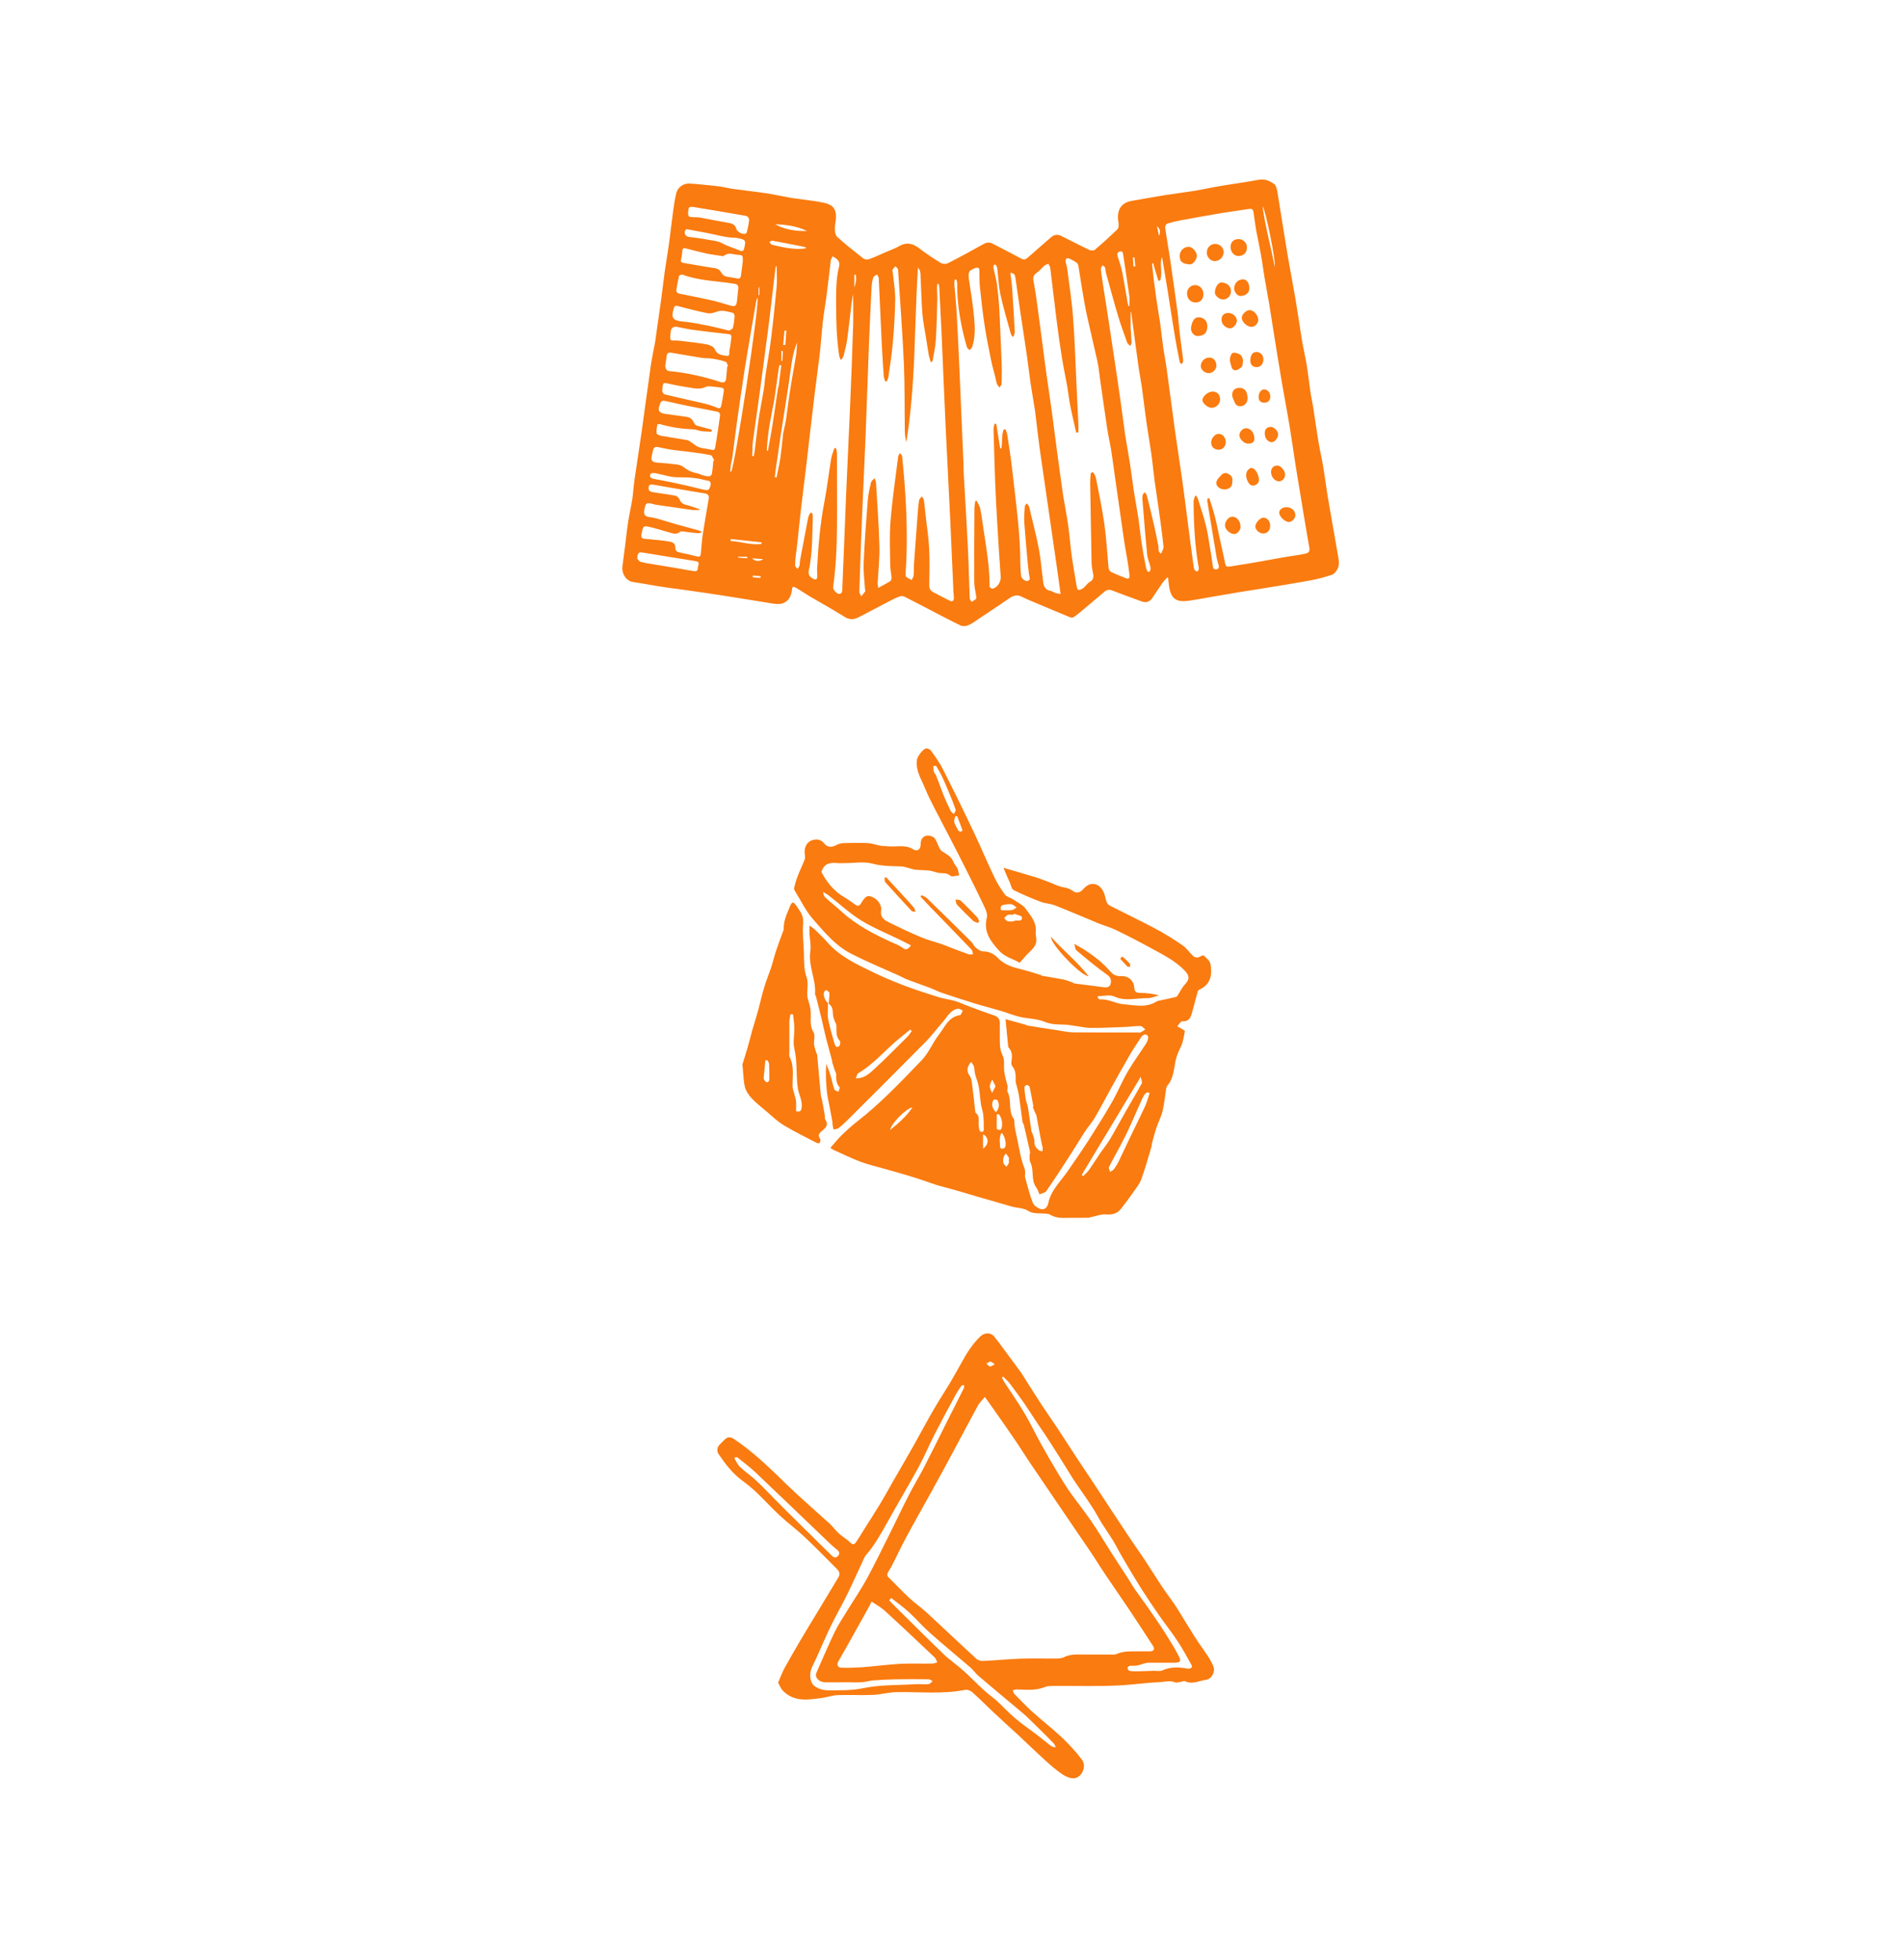 <?xml version="1.0" encoding="UTF-8"?> <svg xmlns="http://www.w3.org/2000/svg" id="Layer_1" viewBox="0 0 1745.3 1797.1"><defs><style>.cls-1{fill:#fa7b0f;stroke-width:0px;}</style></defs><path class="cls-1" d="m713.4,1542.3c2-4.6,3.6-9,5.8-13.1,4.7-8.5,9.6-16.9,14.5-25.3,5.2-8.8,10.5-17.5,15.8-26.2,6.4-10.6,12.7-21.2,19.1-31.7,1.8-3,.7-5.4-1.5-7.6-9.9-9.9-19.7-20-29.9-29.6-7.3-6.8-15.4-12.8-22.7-19.6-7.2-6.7-13.9-14.1-21-20.9-4.2-4-8.7-7.6-13.3-11-8.7-6.4-15.1-14.9-21.2-23.7-2.1-3-2-6.5.9-9.4,1.3-1.3,2.7-2.6,4-4,2.9-3,5.3-3.3,9.2-.7,17.7,11.9,32.7,26.6,47.9,41.4,12.8,12.4,26.4,24.1,39.6,36.1,2.1,1.9,3.8,4.2,5.7,6.2,1.3,1.4,2.6,2.7,4,3.9,3,2.4,6.4,4.4,9.1,7.1,2.2,2.2,3.8,2,5.3-.3,2.5-3.7,4.8-7.6,7.2-11.4,4.8-7.7,9.8-15.3,14.5-23.1,4.2-6.9,8-13.9,12-20.9,6.4-11.1,12.9-22.2,19.2-33.4,6-10.6,11.7-21.5,17.8-32,4.7-8.2,9.9-16.1,14.8-24.2,4-6.8,7.9-13.6,11.7-20.5,4.6-8.5,9.8-16.5,16.8-23.2,3.5-3.4,9.4-3.8,12.4-.1,5,6.1,9.5,12.6,14.3,19,3.5,4.7,7,9.3,10.3,14,1.9,2.6,3.5,5.4,5.2,8.1,5,7.9,10,15.9,15.2,23.7,4.5,6.9,9.3,13.5,13.8,20.4,5.2,7.8,10.2,15.8,15.4,23.7,6.3,9.6,12.7,19.1,19,28.6,10.5,16,21,32,31.6,47.9,4.6,6.9,9.4,13.5,13.9,20.4,5.3,8,10.3,16.1,15.6,24.1,3,4.5,6.2,8.7,9.3,13.1,2.1,3,4.2,6.1,6.1,9.3,4.8,7.7,9.4,15.5,14.3,23.2,4.2,6.5,8.8,12.7,13,19.2,1.5,2.3,2.7,4.8,3.9,7.3,2.4,5.1-1,12.3-6.6,13-6.3.8-12.5,4.6-19.2,1.2-.7-.3-1.8.3-2.7.4-2.1.3-4.7,1.4-6.4.7-4.8-2-9.3-.4-14-.2-11.8.5-23.4,2.2-35,2.9-20.3,1.2-40.6.4-61,.6-3.1,0-6.5-.1-9.3,1-8.5,3.5-17.2,2.4-26,2.2-1.1,0-2.3.5-3.4.8.4,1.1.5,2.5,1.3,3.2,5.6,5.7,11.1,11.6,17,16.9,8.6,7.7,17.8,14.8,26.2,22.7,6.8,6.4,13.3,13.4,18.9,20.9,4.7,6.3-.5,17.2-8.2,17-4.5-.1-9.4-3.2-13.2-6.1-6.5-4.8-12.4-10.5-18.3-15.9-6-5.5-11.8-11.2-17.8-16.8-7.5-6.9-15.1-13.7-22.5-20.7-6.9-6.4-13.5-13.2-20.5-19.4-1.6-1.5-4.6-2.7-6.6-2.2-21.1,4.2-42.3,1.6-63.5,2.1-7,.2-13.9,2.2-20.9,2.5-10.8.4-21.7-.1-32.5.2-4.6.2-9.1,1.8-13.7,2.5-13.1,1.8-26.5,4.3-37-7.1-1.6-1.8-2.4-4.3-3.9-7Zm189.4-261.6c-2.4,2.9-4.9,5.2-6.4,8-7,12.7-13.7,25.6-20.6,38.4-6.7,12.6-13.5,25.1-20.4,37.6-6.6,12-13.3,23.8-19.9,35.8-3.1,5.7-6.2,11.5-9.2,17.3-3.9,7.6-7.2,15.5-11.7,22.7-2,3.2-1.5,4.4.7,6.5,6,5.8,11.6,11.9,17.7,17.6,5.4,5,11.5,9.3,16.9,14.2,15.1,14,30,28.2,45.2,42.1,1.4,1.3,3.9,2,5.8,1.9,11.5-.5,23-1.7,34.6-2.1,10.4-.4,20.8,0,31.2-.1,2.8,0,5.9,0,8.3-1.1,6.1-3.2,12.5-2.6,18.9-2.6,7.6,0,15.1,0,22.7,0,2.3,0,5,.4,7-.5,5.8-2.6,11.9-2.4,18-2.4,4.1,0,8.2,0,12.3,0,3.8-.1,5-2,3-5-7.5-11.6-15-23.1-22.7-34.6-6.8-10.2-13.9-20.2-20.7-30.4-5.1-7.5-9.8-15.3-14.9-22.8-5.1-7.6-10.3-15-15.4-22.6-5.7-8.3-11.3-16.7-17-25-7.6-11.2-15.2-22.4-22.8-33.6-4.6-6.8-8.9-13.9-13.6-20.7-6.1-9-12.4-17.8-18.6-26.7-2.6-3.8-5.3-7.5-8.5-11.9Zm-103.8,187.7c-1.9,3.5-3.4,6.5-5.1,9.5-5.5,9.9-11,19.7-16.5,29.6-2.9,5.1-5.7,10.2-8.7,15.2-2,3.3-1.1,6.2,2.7,6.3,6.1.2,12.3,0,18.4-.4,12-.9,23.9-2.5,35.9-3.2,9.6-.5,19.2,0,28.8-.2,1.6,0,3.1-.7,4.7-1.1-.8-1.6-1.3-3.5-2.5-4.6-15-14.2-30.1-28.5-45.3-42.4-3.8-3.5-8.4-6-12.4-8.7Zm-23.6,74c-6.3,0-12.6,0-18.9,0-5.7-.1-9.9-4.5-8.2-8.6,5.5-12.5,10.8-25,16.7-37.3,3.4-7,7.8-13.6,11.9-20.3,5.9-9.6,12.3-18.9,17.7-28.8,7.7-14.1,14.6-28.6,21.8-42.9,5.7-11.4,11.1-23,17-34.4,4-7.9,8.7-15.4,12.8-23.3,7.7-14.9,15.1-29.9,22.6-44.9,5-9.9,10-19.7,14.9-29.6.3-.6,0-1.6-.1-2.5-.8.2-1.9.2-2.3.7-1.8,2.5-3.5,5-5,7.7-6.7,12.3-13.4,24.7-19.8,37.2-5,9.8-9.2,20-14.5,29.7-9.2,16.9-19.1,33.4-28.4,50.2-6.1,10.9-12.1,21.7-20.4,31.2-.4.5-.7,1.1-.9,1.6-5.2,11.2-10.3,22.6-15.7,33.7-4.6,9.3-9.8,18.3-14.4,27.7-4.9,10-9.2,20.2-13.8,30.4-2,4.6-4.9,9.1-5.6,13.9-.5,3.7.5,9.1,3,11.3,3.2,2.9,8.6,4.7,13.1,4.6,10.8,0,21.5.3,32.6-2,15.5-3.2,31.8-2.6,47.7-3.6,3.9-.2,7.9.3,11.8,0,1.4-.1,2.6-1.8,3.9-2.8-1.2-.6-2.4-1.7-3.6-1.7-9.8-.1-19.7-.2-29.5,0-7.1.1-14.1.5-21.2,1-3.7.3-7.3,1.5-11,1.7-4.7.3-9.5,0-14.2,0Zm144.2-280.4c-.4.3-.8.7-1.2,1,.8,1.4,1.4,2.9,2.3,4.3,6.1,9.3,12.5,18.5,18.2,28,5.4,9.1,9.9,18.6,15,27.9,4.6,8.4,9.5,16.7,14.4,25,4,6.7,8,13.4,12.5,19.8,6.3,9,13.3,17.5,19.5,26.6,6.7,9.8,12.7,20,19,29.9,5,7.8,10.1,15.5,15.1,23.2,2.1,3.2,3.9,6.6,6.1,9.7,3.6,5.2,7.5,10.3,11.1,15.5,5.5,7.9,11,15.8,16.2,23.9,4.5,7.1,8.9,14.2,12.8,21.7,2.4,4.5,1.3,5.8-3.8,5.9-8,0-16.1,0-24.1,0-1.5,0-3,.5-4.5.9-2.2.6-4.3,1.5-6.5,1.8-2,.3-4.1-.1-6.1.2-.8.1-2,1.2-2.1,2,0,.8.8,2.2,1.6,2.4,1.6.5,3.4.6,5.1.6,5.8,0,11.6-.3,17.5-.5,2.7,0,5.7.6,7.9-.4,7.7-3.4,15.5-3,23.4-1.5,1,.2,2.4-.4,3.3-1,.4-.2.3-1.8-.1-2.4-4.1-7.3-8-14.7-12.6-21.6-5.4-8.2-11.5-15.9-17.1-23.9-5.8-8.4-11.5-16.9-17-25.5-5.8-9.3-11.4-18.8-16.9-28.2-2.9-4.9-5.4-10.1-8.4-15-3.4-5.5-7.1-10.8-10.6-16.3-2.7-4.4-5-9-7.8-13.3-3.6-5.7-7.5-11.2-11.3-16.8-2.2-3.2-4.5-6.3-6.6-9.6-4.8-7.6-9.4-15.3-14.2-22.8-3.8-6.1-7.8-12.2-11.7-18.2-2.6-3.9-5.3-7.7-7.8-11.5-3.7-5.5-7.2-11.2-11-16.7-4.3-6.2-8.8-12.4-13.4-18.5-1.9-2.5-4.3-4.5-6.5-6.7Zm-102.6,203.1c-.7.7-1.3,1.4-2,2.1,2.6,2.7,5.1,5.3,7.8,7.9,14,13.8,27.9,27.8,42.1,41.4,5.7,5.5,12.4,10,18.3,15.3,6.4,5.8,12.4,12,18.8,17.9,3.5,3.3,7.6,6,11.2,9.2,5.9,5.4,11.3,11.3,17.4,16.5,6.4,5.4,13.3,10.1,20,15.2,4.4,3.4,8.7,7,13.2,10.4,1,.7,2.6.7,3.9,1-.5-1.1-.8-2.5-1.6-3.4-5.9-6.1-11.9-12.1-18-18-3.5-3.4-6.9-6.9-10.6-10-13.4-11.3-26.9-22.4-40.2-33.8-3-2.5-5.2-5.9-8.2-8.4-12.2-10.5-24.7-20.7-36.7-31.4-6.7-5.9-12.6-12.8-19.2-18.9-5.1-4.7-10.8-8.7-16.2-13Zm-142.5-129.2c-.5.3-.9.6-1.4.9,1.7,2.8,3,6,5.3,8.2,5,4.7,10.8,8.6,15.7,13.3,7.4,7,14.3,14.5,21.5,21.7,8.9,8.9,17.9,17.7,26.8,26.5,6.7,6.6,13.4,13.3,20.2,19.9,1.9,1.8,3.9,2.1,5.7,0,1.7-2.1,1.1-4-1-5.6-2.3-1.8-4.6-3.8-6.7-5.8-22.8-21.8-45.6-43.8-68.5-65.5-5-4.7-10.6-8.8-15.9-13.1-.4-.4-1.2-.3-1.8-.5Zm237.4-85.1c-2.1-1.3-3.1-2.5-4.1-2.4-1.2,0-2.4,1.2-3.6,1.8,1.1.9,2,2.3,3.2,2.6.9.2,2.2-.9,4.5-2Z"></path><path class="cls-1" d="m761,1052.6c4-4.5,7-8.5,10.6-11.9,4.6-4.5,9.4-8.8,14.4-12.7,21.5-16.7,40.1-36.5,58.9-56,6.4-6.6,9.9-15.9,15.7-23.3,5.4-6.9,8.7-16.5,19.4-18,1-.1,1.7-2.7,2.5-4.2-1.5-.6-3-1.9-4.4-1.7-6.8,1.1-9.6,7.2-13.5,11.7-5.6,6.4-10.7,13.3-16.7,19.3-23.5,23.8-47.2,47.4-70.9,71-2.7,2.7-5.4,5.2-8.4,7.5-1.2.9-3,.8-4.6,1.2-.3-1.5-.6-2.9-.8-4.4-.2-1.1,0-2.3-.3-3.4-.8-4.4-1.7-8.8-2.5-13.2-.9-4.8-2.1-9.6-2.5-14.5-.8-8.2-1.2-16.4-.5-24.8,1.3,3.6,2.8,7.2,3.9,10.9,1.3,4.2,2.1,8.6,3.5,12.7.4,1,2.4,1.5,3.7,2.2.4-1.4,1.7-3.7,1.1-4.2-3.3-3.5-3.1-7.7-3.1-12,0-1.1-.8-2.2-1.2-3.3-.9-2.6-1.7-5.2-2.5-7.8-.1-.5,0-1-.1-1.5-1.8-6.7-3.7-13.3-5.4-20-1.5-5.9-2.7-11.9-4.1-17.8-1.7-6.9-3.5-13.8-5.2-20.7-.2-.8-.9-1.6-.9-2.4,1.1-13.3-6.4-25.6-4.3-39.2.8-5.2-.5-10.8-.8-16.2-.1-1.9,0-3.9,0-7.4,2.6,1.9,3.9,2.7,5,3.8,3.9,3.8,7.9,7.6,11.5,11.7,11.6,13.2,27.2,20.3,42.5,27.7,9.2,4.5,18.8,8.4,28.4,12.1,10.2,3.8,20.5,7.1,30.9,10.4,4.9,1.5,10,2.1,14.9,3.5,3.9,1.1,7.7,2.9,11.6,4.4,8.1,3,16.1,6.1,24.3,8.8,3.9,1.3,5.5,3.6,5.4,7.5-.1,5.8,0,11.6,0,17.5,0,4.3.7,8,2.7,12.1,1.9,3.9.8,9.3,1.3,14,.3,2.6,1,5.1,1.5,7.7.5,2.1,1.3,4.2,1.6,6.3.2,1.7-.7,3.8,0,5.1,4.1,7.7.3,17.1,5.5,24.5.3.4.6.9.6,1.4,0,6,1.6,11.7,2.8,17.6,1.9,8.9,3.1,17.9,6.6,26.5.6,1.5.5,3.3.6,4.9,0,1.2-.4,2.4,0,3.5,2.2,7.7,4,15.6,6.9,23,1,2.7,4.6,5.2,7.5,6,3.4,1,6.1-1.7,6.8-5.4,2.5-12,11.4-20,17.9-29.5,6.2-9,12.4-17.9,18.3-27,7.6-11.9,15.1-23.8,22.1-36,5.3-9.3,9.4-19.3,14.8-28.6,5.2-8.9,11.4-17.1,16.9-25.8,1.1-1.8,2.1-5.3,1.2-6.5-2.2-2.8-4.8-.6-6.2,1.5-4,5.8-7.8,11.7-11.3,17.8-5.5,9.5-10.8,19.1-16.1,28.6-5,9.1-9.8,18.3-15,27.2-2.7,4.6-6.4,8.6-9.3,13.1-5.1,7.9-9.9,16-15,23.8-6.6,10.2-13.2,20.4-20.1,30.3-1.2,1.7-4.2,2.1-6.3,3-.9-2.1-1.5-4.5-2.9-6.3-5.2-7-1.7-15.9-5.5-23.2-.9-1.8-.5-4.2-.6-6.4,0-1,.6-2.1.4-3-1.9-8.4-3.8-16.8-5.8-25.1-.2-.8-1-1.5-1.1-2.2-1.1-8.1-2.1-16.3-3.3-24.4-.5-3.1-1.4-6.1-2.1-9.1-.3-1.3-.9-2.6-.9-3.8,0-4.9.5-9.8-3.1-14-.9-1.1-1-3.3-.7-4.8.7-4.4.7-8.5-2.4-12-.2-.3-.5-.5-.6-.8-.8-8.3-1.7-16.7-2.5-25.5,6.6,1.8,12.6,3.4,18.5,5.1.5.1.9.6,1.3.7,9.1,1.5,18.3,2.9,27.4,4.3,5.2.8,10.3,2,15.5,2,19.3.2,38.6.1,57.9.1,1,0,2.2.3,3,0,1.6-.7,3-1.8,4.6-2.8-1.5-1.1-3-3.1-4.6-3.1-4.4-.1-8.8.6-13.2.8-10.7.4-21.4,1-32.2.9-5,0-10-1.3-15-1.9-2.3-.3-4.6-.8-7-1-6.8-.4-13.5.2-20.4-2.7-6.9-2.9-15.1-2.8-22.6-4.5-5.5-1.3-10.7-3.4-16.1-5.1-5-1.5-10-2.8-14.9-4.2-4.3-1.2-8.6-2.4-12.9-3.8-9-2.8-18-5.7-26.9-8.7-4-1.3-7.7-3.3-11.6-4.8-6.7-2.5-13.5-4.9-20.2-7.4-3-1.1-5.8-2.7-8.6-4-14.8-6.7-29.8-12.8-44.2-20.3-14-7.3-24-19.6-34.2-31.2-6.7-7.6-11.2-17.2-16.6-25.9-.5-.8-1-2-.8-2.8.9-3.7,1.9-7.3,3.3-10.9,2-5.2,4.5-10.2,6.5-15.5.6-1.6,0-3.7-.1-5.5-.5-5.2,2-10.2,6.4-11.7,4.2-1.5,8.3-1.2,11.5,2.8,3.2,4,7.1,3.6,11.3,1.4,1.9-1,4.1-1.6,6.2-1.7,7.5-.2,15.1-.4,22.6,0,3.9.2,7.7,1.7,11.6,2.4,2.3.4,4.7.3,7.1.5,7.6.8,15.4-1.9,22.8,2.8,3.8,2.4,6.9,0,6.8-4.8,0-4.1,1.9-7,5.3-7.7,2.3-.5,6.1.6,7.5,2.3,2.9,3.7,3.5,9.9,7,12.1,4.2,2.7,8.3,4.6,10.2,9.6.8,2.2,2.8,3.9,3.7,6,.9,2,1.1,4.2,1.6,6.4-2.8.2-6.7,1.6-8.1.3-3.2-2.9-6.6-2.1-10-2.5-3.1-.4-6-1.8-9.1-2.2-4.2-.5-8.5-.4-12.7-.8-2.6-.3-5.1-1.3-7.6-1.9-1.6-.4-3.2-1-4.8-1.1-9.1-.4-18-.1-27.2-2.6-7.8-2.1-16.6-.5-25-.5-2.4,0-4.8.2-7.2,0-6.4-.6-12,0-14.6,8,4.7,9.3,11.5,17.9,21.5,23.6,3.3,1.9,6.4,4.3,9.6,6.5,2.5,1.8,3.9,1.2,5.5-1.6,1.5-2.6,4-6.1,6.2-6.2,2.8-.2,6.6,1.9,8.7,4.2,2,2.1,3.8,5.9,3.3,8.6-1.2,7.5,3.9,9.7,8.8,12.1,9.4,4.6,18.9,9.1,28.6,13.1,5.7,2.4,11.7,3.8,17.5,5.8,3.5,1.2,6.8,2.6,10.2,3.9,5,1.9,9.9,3.8,15,5.6,1.2.4,2.8,0,4.2,0-.5-1.5-.6-3.4-1.6-4.4-12.6-13.2-25.3-26.2-37.9-39.2-2.9-3-5.8-6.1-8.7-9.2.3-.5.6-1,.9-1.4,1.7.9,3.6,1.5,4.9,2.7,13.7,13.3,27.3,26.7,40.8,40.1,1.5,1.5,2.3,3.9,3.9,5.2,1.9,1.6,4.4,3.5,6.7,3.5,5.7,0,10.3,2.5,13.8,6.2,6.1,6.3,13.8,8.5,21.8,10.4,5.9,1.4,11.7,3.4,17.6,5.2.3,0,.5.5.8.6,6.5,1.1,13.1,2.1,19.6,3.4,2.7.5,5.2,1.6,7.8,2.5,1,.3,1.8,1.1,2.8,1.2,8.8,1.2,17.6,2.3,26.4,3.4,2.9.4,5.8.1,6.5-3.3.7-3.5,0-5.9-3.6-8.4-9.7-6.8-18.7-14.5-27.8-22.1-1.1-.9-1.1-3.1-2-6,13.3,7.4,24.3,15.2,33.2,25.5,2.7,3.1,5.6,4.3,9.7,4.1,6.6-.3,11.7,4,12.1,10.6.3,4,1.9,4.7,5.4,4.8,5.7,0,11.4.8,17.3,2.2-3.4.9-6.8,2.7-10.2,2.6-10.2-.3-20.4,3.3-30.8-1.5-4.2-1.9-10-.3-15.1-.3,0,.6,0,1.2,0,1.8.7.4,1.4,1.2,2,1.2,7.7-.6,14.5,3.9,21.6,4.4,10,.8,20.7,3.7,30.4-2.6.8-.5,1.9-.6,2.8-.8,5-1.1,10-2.1,14.9-3.3.8-.2,1.4-1.3,1.9-2.1,2-3,3.5-6.4,5.9-9,4.7-5,4.8-8.1.2-13-8.7-9.1-19.8-14.5-30.5-20.4-10.8-5.9-21.7-11.6-32.7-16.9-5.2-2.5-10.9-4-16.2-6.2-13.2-5.4-26.2-11.1-39.5-16.3-4.2-1.7-9.1-1.7-13.4-3.4-8.4-3.2-16.6-6.7-24.6-10.7-1.8-.9-2.3-4.2-3.3-6.5-2-4.4-3.9-8.9-6-13.9,11,3.2,20.6,6,30.1,8.9,3.9,1.2,7.7,2.8,11.6,4.2,4.3,1.6,8.5,3.9,12.9,4.7,3.7.6,6.5,1.5,9.6,3.8,2.8,2.1,6.4,1,9-2.1,6-7,14.1-6.1,18.4,2.3,1.5,2.9,1.8,6.3,2.9,9.4.5,1.3,1.6,2.8,2.8,3.4,13.8,7,27.8,13.7,41.4,20.9,8.7,4.6,17.1,9.8,25.2,15.4,3.9,2.6,6.6,6.8,10.1,10.1,1,.9,2.8,1.4,4.1,1.2,1.9-.3,4.7-2.5,5.4-1.8,2.6,2.2,5.8,5,6.3,8,1.7,9.7.2,18.6-10.2,23.3-.6.3-1.2.8-1.4,1.4-1.3,4.4-2.4,8.9-3.6,13.3-.7,2.5-1.4,5.1-2.1,7.6-1.2,4.2-3.2,7.1-8.5,6.7-1.4-.1-3.1,2.9-4.7,4.6,1.4.8,2.8,1.6,4.2,2.4,1,.7,2.9,1.6,2.8,2.2-1,4.8-1.6,9.9-3.7,14.2-2,3.9-3.6,7.6-4.6,11.9-1.9,7.9-1.8,16.7-7.5,23.4-.6.7-1.2,1.8-1.3,2.7-1.1,6.9-1.7,13.9-3.3,20.7-1.2,5.3-3.9,10.2-5.6,15.3-1.6,4.7-2.8,9.5-4.1,14.3-.3.9-.2,2-.4,2.9-3.1,10.1-5.8,20.3-9.4,30.2-1.7,4.6-5.1,8.6-7.9,12.7-3.4,4.9-7.1,9.8-10.8,14.5-3.6,4.7-8.4,5.5-14.2,5.1-3.8-.3-7.7,1.3-11.6,2.1-1.6.3-3.2,1-4.8,1-7.2.1-14.4-.1-21.6.1-4.5.1-8.6-.6-12.6-2.9-2.3-1.3-5.5-1-8.4-1.2-4.1-.3-7.9.2-12.1-2.5-4-2.6-9.8-2.4-14.7-3.8-5.9-1.6-11.7-3.4-17.6-5.1-4.8-1.4-9.6-2.7-14.4-4.1-6.8-2-13.5-4.1-20.3-6-5.1-1.5-10.4-2.7-15.5-4.2-4.8-1.5-9.6-3.3-14.4-4.9-4.4-1.5-8.8-2.9-13.2-4.2-6.9-2.1-13.9-4-20.9-6-7.3-2.1-14.8-3.8-21.9-6.4-8.6-3.2-16.9-7.3-25.3-11.1-1.3-.6-2.5-1.7-2.6-1.7Zm230.5,24.4c.4.4.9.9,1.3,1.3,1.7-1.7,3.7-3.3,5.1-5.2,3.5-4.9,6.7-10.1,10.1-15.1,3.1-4.5,6.6-8.8,9.4-13.4,5.2-8.7,9.9-17.7,15-26.5,4.7-8.3,9.6-16.4,14.2-24.8.6-1.2-.4-3.2-.9-6.1-18.7,31-36.4,60.4-54.1,89.9Zm-156.4-210.2c-3.9-2-7.3-3.8-10.8-5.5-11.8-5.8-24.1-10.7-35.2-17.6-10.4-6.5-19.5-15-29.3-22.6-1.6-1.3-3.5-2.2-5.3-3.3.2,2.4,1,4.1,2.3,5.3,4.6,4.2,9.5,8,14.1,12.2,13.6,12.5,29.6,20.9,46.2,28.5,3.3,1.5,6.9,2.6,9.7,4.8,3.2,2.6,5.3,2.3,8.2-1.8Zm218.6,135.4c-.6-.3-1.2-.6-1.7-.9-3.5,1.6-4.6,5.3-6.1,8.6-4.7,10.2-8.9,20.7-13.9,30.7-4.8,9.9-10.4,19.4-15.4,29.2-.6,1.1.5,3,.9,4.6,1.2-.8,2.7-1.3,3.5-2.4,1.6-2.1,3-4.4,4.2-6.7,3.6-7.3,7-14.8,10.5-22.1,4.6-9.7,9.5-19.3,14-29.1,1.7-3.8,2.8-7.9,4.1-11.9Zm-107,12.7l.6-.3c-1.1-6-2.2-12.1-3.5-18.1-.2-.8-1.7-1.8-2.6-1.8-.8,0-2.2,1.4-2.1,2.1.1,3.6.5,7.2,1.1,10.8.4,2.5,1.6,4.8,2,7.2,1.2,7.4,2.2,14.9,3.3,22.4,0,.6.7,1.2.8,1.8.7,2.5,2.1,5.2,1.9,7.6-.3,3.9,1.8,6,4.3,8.1.7.6,2,.5,3.1.8,0-1,.3-2.1.2-3.1-.7-3.4-1.6-6.8-2.2-10.3-1.2-6.5-2.3-13.1-3.6-19.6-.1-.6-.6-1.2-.9-1.8-.8-1.9-1.6-3.9-2.4-5.8Zm-56.5-41.3c-4,4.4-4.2,8.6-1.7,12.1,1.2,1.7,2,4,2.3,6.1,1.2,9.1,2.2,18.2,3.2,27.4,0,.3,0,.8.3,1,4.2,3,2.4,7.4,2.8,11.3.2,1.6.3,3.3.8,4.9.2.7,1.4,1.4,2.2,1.4.5,0,1.7-1,1.7-1.6,0-4.7,0-9.4-.5-14.1-.3-3.2-1.6-6.4-2.1-9.6-1.2-7.5-1.1-15.5-3.7-22.4-1.6-4-2.2-7.7-2.6-11.8-.2-1.5-1.5-2.8-2.6-4.7Zm-54.4-28.2c-.5-.5-.9-1-1.4-1.5-3.4,2.8-6.8,5.5-10.2,8.3-12.7,10.4-23.2,23.4-37.6,31.8-1,.6-1.2,2.6-2.2,4.7,7.6.1,12.2-4.1,16.3-7.9,10.7-9.7,20.8-20.1,31.1-30.3,1.5-1.5,2.6-3.4,3.9-5.1Zm-76.8-25.7c0,5.8-.7,10.5.2,14.9,1.3,7.2,3.6,14.2,5.5,21.3.4,1.4.9,2.8,1.8,3.8.4.4,2.7-.2,3-.8.6-1.4,1.1-3.8.4-4.5-4.1-4.2-2.9-9.3-3.2-14.3,0-1.4-1.1-2.6-1.6-4-.7-2.1-1.5-4.1-1.6-6.3-.3-3.4.2-6.9-4.4-10.1Zm77.4,95.6c-5.6.6-19.6,14.9-20.5,20.7,7.7-6.2,14.8-12.2,20.5-20.7Zm79.2,6.3c-.6,0-1.3,0-1.9,0,0,4.5-.2,9.1,0,13.6,0,.2,3.2,1,3.6.5,2.4-2.8,1.3-11-1.6-14Zm2.5,16.9c-2.7,4.7-1.4,9.2-1.3,13.6,0,.4,1.3,1.2,1.9,1.1.9,0,2-.6,2.5-1.2,1.7-2.4,0-10.7-3.1-13.5Zm6.7,24.9c0-.7.2-1.5,0-2-.8-1.4-1.8-2.6-2.8-3.9-.8,1.3-1.9,2.5-2.2,3.8-.4,1.6-.4,3.5,0,5,.4,1.3,1.8,2.3,2.7,3.4.8-1.1,1.7-2.1,2.2-3.3.4-.9,0-2,0-3Zm-11.9-43.7c3.2-3.5,3.4-7.2,1.5-10.9-.3-.6-3.1-1-3.5-.5-2.5,3.1-1.7,7.9,2,11.4Zm-11.8,33.4c5.7-4,5.4-10.4,0-13.2v13.2Zm-141.5-132.9c.3-3.9.8-6.8.7-9.7,0-1-1.6-2-2.6-2.7-.3-.2-1.6.6-2,1.2-1.6,2.4,0,8.3,3.9,11.2Zm153,75.7c-1.1-2.3-2.1-4.3-3.1-6.2-.8,2.1-2.1,4.2-2.2,6.3,0,2,1.3,4,2.1,6,1-1.9,2-3.8,3.2-6.1Z"></path><path class="cls-1" d="m680.6,975.6c1.1-3.5,3-9.3,4.7-15.2,1.5-5.1,2.7-10.2,4.1-15.3,1.8-6.2,3.8-12.3,5.5-18.5,1.4-5.1,2.5-10.3,3.9-15.4,1-3.7,2.1-7.3,3.3-10.9,1.7-5,3.7-9.9,5.3-14.9,1.4-4.4,2.4-9,3.9-13.4,2-6.1,4.3-12.1,6.5-18.1.2-.6.6-1.3.6-1.9-.3-8.1,3.3-15.1,6.3-22.3.4-.9,1.4-2.3,2.1-2.2.9,0,1.9,1.1,2.5,2,1.5,2,2.9,4.1,4.2,6.2,2.4,3.6,3,7.2,2.7,11.8-.7,8.6.4,17.3.7,26,.2,7.6-.2,15,2.5,22.6,1.8,5,.3,11.2.6,16.8.1,2.4,1.2,4.8,1.8,7.2.5,1.9,1,3.9,1.2,5.9.8,6.8-1.4,13.7,2.7,20.3,1.7,2.7.2,7.4.5,11.1.2,2.3,1.1,4.5,1.7,6.7.3,1.1,1.1,2.2,1.2,3.3,1.1,11.9,2.1,23.9,3.2,35.8.2,2,.9,3.9,1.3,5.9.8,4.4,1.7,8.8,2.4,13.2.2,1.3-.2,3,.4,3.9,3.1,4.5,1.1,7.4-2.4,10.2-2.6,2-5,4.2-2.1,7.9.5.7,0,2.6-.6,3.6-.2.4-2.1.3-2.9-.2-10-5.2-20.1-10.1-29.7-15.9-5.9-3.5-10.9-8.4-16.2-12.9-4.7-3.9-9.5-7.8-13.7-12.2-2.6-2.9-5.1-6.5-6-10.2-1.4-6-1.4-12.4-2.3-21.1Zm46.3-45.7c-.8,0-1.5,0-2.3,0-.3,2.1-1,4.2-1,6.3-.1,9.2,0,18.5,0,27.7,0,1.7-.5,3.7.2,5.1,4.5,8.7,2.5,18,2.7,27.1,0,1.8.8,3.5,1.2,5.3.7,2.7,1.6,5.5,2,8.2.3,3,0,6.1,0,9.1,4,1.2,4.9-.6,5.2-3.7.6-6.3-2.8-11.8-3.6-17.5-1.7-11.9-.3-24.2-3.2-36.3-1.4-5.9.2-12.6,0-18.9,0-4.2-.8-8.4-1.2-12.6Zm-23.4,42.2c-.6,0-1.3,0-1.9,0-.6,5.5-1.1,10.9-1.6,16.4,0,.6.3,1.4.7,1.9.7.8,1.7,1.9,2.5,1.9.7,0,2-1.4,2-2.2.1-4.9,0-9.8-.2-14.6,0-1.2-1-2.3-1.5-3.4Z"></path><path class="cls-1" d="m934.6,882.6c-5.9-3.3-13.7-5.5-18.3-10.5-7.6-8.3-15.2-17.4-11.7-30.9,1.1-4-2.2-9.6-4.3-14.1-7-14.7-14.4-29.3-21.8-43.9-4.3-8.6-8.9-17.1-13.3-25.7-5.9-11.7-12.5-23.1-17.4-35.1-3.3-8.2-8.7-16.1-7.3-25.8.4-2.9,5.6-10.2,8.5-10.4,1.4-.1,3.5.8,4.3,1.9,3.8,5.3,7.7,10.7,10.7,16.5,9.9,19.5,19.5,39.1,28.9,58.9,6.4,13.5,12.1,27.3,18.6,40.8,2.7,5.6,6,10.9,9.7,15.9,1.6,2.1,5.1,2.8,7.5,4.4,4.2,2.9,9.3,5.2,12,9.2,4.1,5.9,9.5,11.7,8.7,19.9-.2,2.3.2,4.6.5,6.9.7,7-4.6,10.4-8.6,14.6-2.2,2.4-4.3,4.9-6.7,7.6Zm-76.7-180.6c-.8.1-1.6.3-2.4.4.2,1.8,0,3.6.6,5.4.3,1.2,1.6,2.1,2,3.3,2.5,6.3,4.7,12.7,7.2,18.9,1.9,4.6,4,9.1,6.2,13.5.5,1.1,1.8,1.9,2.8,2.8.6-1.3,2.1-3,1.7-4-1.9-5.5-4.1-11-6.4-16.4-2.1-5-4.2-10.1-6.6-15-1.5-3.1-3.4-6-5.1-9Zm71.4,135.8c-.1.3-.2.6-.3.9-1.7,0-3.5-.4-5.1.1-1.3.4-2.3,1.8-3.4,2.8.9,1,1.8,2.7,2.9,2.9,2.1.4,4.6.7,6.5-.2,2.4-1.1,7.4,1.5,6.8-3.5-.1-1.3-4.8-2.1-7.4-3.1Zm-11.6-3.3c3.6,0,6.7.3,9.8-.1,1.6-.2,3-1.6,4.4-2.4-1.5-1-2.9-2.5-4.5-2.9-2.1-.4-4.4,0-6.5.3-3.6.5-4.3,2.5-3.2,5.1Zm-41.9-86.4c-.4,1.8-1.5,3.8-1.1,5.4.6,2.6,2.1,5,3.4,7.4.4.8,1.4,1.4,2.3,1.6.6.1,2-1,1.9-1.2-1.5-4.3-3.2-8.5-4.8-12.8,0,0-.3,0-1.7-.4Z"></path><path class="cls-1" d="m997.9,895.1c-7.3-.5-35.1-29.6-34.5-36.2,11.5,12.9,24.5,23.1,34.5,36.2Z"></path><path class="cls-1" d="m896.4,846.2c-1.5-.7-3.4-1-4.5-2.1-5-4.7-9.8-9.5-14.5-14.5-1.1-1.1-1.1-3.2-1.6-4.9,1.6.3,3.8,0,4.8,1,5.2,4.9,10.2,10,15.1,15.2.9,1,1.3,2.5,1.9,3.8-.4.5-.8,1-1.2,1.5Z"></path><path class="cls-1" d="m812.3,804.3c5.9,6.4,11.9,12.9,17.8,19.3,2.7,2.9,5.4,5.9,7.9,8.9.7.9.8,2.3,1.1,3.4-1.2-.2-2.8,0-3.5-.8-8.1-8.7-16.2-17.4-24.1-26.3-.7-.8-.5-2.6-.7-3.9.5-.2.9-.5,1.4-.7Z"></path><path class="cls-1" d="m1028.8,876.9c2.3,2.2,4.8,4.2,6.9,6.6.5.6,0,2,.1,3-.9-.2-2.1,0-2.6-.6-2.2-2.2-4.3-4.7-6.4-7,.7-.6,1.3-1.3,2-1.9Z"></path><path class="cls-1" d="m1069.8,529.6c-1.4,1.6-3,3.1-4.2,4.8-3.3,4.6-6.3,9.4-9.5,14.1-2.4,3.4-5.6,4.4-9.6,2.9-9-3.3-18-6.5-26.9-10-2.8-1.1-5-.8-7.2,1.1-7.7,6.6-15.5,13.1-23.3,19.6-1.7,1.4-3.4,2.8-5.2,3.8-.8.4-2.2.3-3.1,0-10-4.1-19.9-8.3-29.9-12.5-4.8-2-9.7-4-14.3-6.3-3.8-1.9-7.1-1.5-10.6.9-10,6.8-20,13.5-30.1,20.2-2.7,1.8-5.4,3.9-8.5,5.1-2,.8-4.9,1.1-6.8.2-9.4-4.5-18.7-9.5-28-14.3-7.8-4-15.6-8.2-23.4-12.1-1.1-.6-2.7-.8-3.9-.4-2.6.8-5.1,1.9-7.6,3.2-10.3,5.3-20.5,10.9-30.8,16.1-4.1,2.1-8.2,2.4-12.6-.4-10.4-6.5-21.2-12.5-31.8-18.7-4.1-2.4-8-5.2-12.2-7.6-3.7-2.1-4-1.8-4.5,2.4-.7,6.4-4.6,11.2-10.7,12-3.5.4-7.2-.4-10.8-1-8.3-1.3-16.6-2.7-24.9-4-9.3-1.5-18.7-3-28.1-4.4-10.5-1.6-21-3-31.5-4.5-5.2-.7-10.4-1.3-15.6-2.2-8-1.3-15.9-2.8-23.9-4-7-1-10.5-8.6-9.8-14,.9-6.9,1.8-13.8,2.7-20.7.9-6.8,1.5-13.6,2.6-20.4,1.1-7.2,2.8-14.3,3.9-21.5.8-5.4,1-10.9,1.8-16.3,2.1-14.8,4.5-29.5,6.6-44.3,2.9-20.4,5.5-40.9,8.5-61.4,1.1-7.3,2.7-14.6,4-21.8.2-1,.3-2,.4-3,1.7-11.7,3.4-23.5,5-35.2,1.2-8.6,2.1-17.2,3.3-25.8,1.3-9,2.9-18,4.1-27,1.3-9.7,2.4-19.5,3.7-29.2.7-5.3,1.6-10.6,2.8-15.8,1.2-5.2,6.2-9,11.6-8.9,5.9.2,11.8,1,17.7,1.5,3.6.4,7.3.7,10.9,1.2,3.9.6,7.7,1.6,11.7,2.2,10.2,1.4,20.4,2.5,30.5,4,7.8,1.2,15.4,2.9,23.2,4.3,2.2.4,4.5.5,6.8.9,7.9,1.2,15.9,1.9,23.7,3.7,6.9,1.6,10.4,5.1,10.3,12.8,0,3.6-1.1,7.3-1,10.9,0,2.5.5,6,2.1,7.4,7.7,6.9,15.8,13.4,24,19.8,1.3,1,4,1.1,5.6.5,5.5-2,10.9-4.6,16.3-6.9,3.7-1.6,7.5-2.9,10.9-4.9,6.7-3.9,12.4-2.6,18.3,1.9,6.4,4.9,13.2,9.4,20.1,13.6,1.6,1,4.7,1,6.4.1,11-5.6,21.8-11.5,32.5-17.5,2.9-1.6,5.5-1.9,8.4-.4,8.9,4.6,17.8,9.2,26.6,13.9,2.7,1.4,4.4,0,6.3-1.7,6.8-6.1,13.8-12,20.6-18,3.1-2.7,6.2-2.9,9.8-1.1,8.5,4.3,17,8.7,25.7,12.8,1.3.6,3.7.5,4.7-.3,7.1-6,14-12.3,20.7-18.7.9-.9,1.1-2.7,1.1-4.2,0-2.1-.6-4.3-.6-6.5-.3-8.8,4.3-14.1,13-15.5,10.3-1.7,20.6-3.7,31-5.3,8.7-1.4,17.4-2.4,26-3.8,7.9-1.3,15.6-3.1,23.5-4.4,11.9-2,23.9-3.6,35.8-5.8,5.5-1,9.8,1.1,14,4,.7.5,1.2,1.4,1.5,2.2.6,1.7,1.2,3.5,1.4,5.3,3.2,19.8,6.3,39.6,9.6,59.4,2.1,12.5,4.6,24.9,6.7,37.3,2.2,12.9,4,25.9,6.1,38.8,1.3,7.6,3.1,15.1,4.4,22.8,1.3,8,2.1,16,3.3,24,.7,5.1,1.9,10.1,2.7,15.1,1.7,11,3.2,22.1,5.1,33.1,1.1,6.6,2.7,13.1,3.8,19.8,1.5,8.8,2.6,17.6,4,26.4.9,5.7,1.9,11.4,2.9,17.1,2.2,12.6,4.5,25.1,6.6,37.7.8,4.7,2.1,9.6-.3,14.1-1.1,2.1-3,4.5-5.1,5.1-6.3,2.1-12.9,3.9-19.4,5.1-14.2,2.6-28.5,4.9-42.8,7.2-7.5,1.2-15.1,2.4-22.6,3.6-8.4,1.4-16.8,2.9-25.3,4.3-7.1,1.2-14.1,2.6-21.2,3.6-14.1,2-17-4.4-18.3-17-.1-1.4-.3-2.8-.4-4.1-.4-.1-.8-.2-1.2-.3Zm37.2-72.6c.5,0,1-.2,1.5-.3,1.7,5.4,3.6,10.8,5,16.4,1.7,6.4,2.9,12.9,4.3,19.4,1.3,6,2.7,12,4,18,2.2,10.8.6,9.6,11.1,8,15.4-2.3,30.8-5.3,46.2-8,5.4-.9,10.9-1.5,16.2-2.6,5-1,5.6-2.3,4.7-7.1-1.6-8.7-3-17.4-4.5-26.2-.7-4.1-1.4-8.1-2-12.2-2-12.1-4.1-24.3-6-36.4-1.9-12-3.5-23.9-5.5-35.9-2.2-13-4.6-26-6.9-39-1.5-8.9-2.9-17.7-4.4-26.6-1.3-8.1-2.6-16.2-3.9-24.3-1.1-7.2-2.2-14.4-3.4-21.6-1.4-8.3-3-16.6-4.4-24.9-1.2-7-2-14-3.3-21-1.2-6.9-2.8-13.8-4.1-20.8-1-5.6-1.7-11.3-2.5-16.9-.3-2.2-.9-3.9-3.6-3.5-8.7,1.3-17.4,2.5-26.1,3.9-12.9,2.2-25.8,4.5-38.7,6.9-3.7.7-7.3,1.6-10.9,2.8-.9.3-1.9,2.3-1.8,3.3,1.3,9.4,3,18.7,4.4,28,2.4,16.4,4.7,32.7,6.9,49.1.9,6.7,1.3,13.4,2.1,20.1.9,7.7,2,15.3,3,23,.1,1,.2,2.1,0,3.1-.2.8-.8,1.4-1.3,2.2-.6-.7-1.6-1.3-1.7-2.1-1.6-7.9-3.2-15.9-4.5-23.8-2.2-13-4.1-26.1-6.2-39.2-1.7-10.3-3.4-20.6-5.1-30.9-.1-.6-.3-1.2-.6-2.2-2.3,7.3,1.1,14.8-1.6,21.5-.5,0-1,.1-1.6.2-1.6-5.4-3.2-10.8-4.8-16.1-.3,0-.7.1-1,.2.4,4.1.8,8.3,1.3,12.4,1,7.5,1.9,14.9,3,22.4,1,6.7,2.2,13.5,3.2,20.2,1,7.5,1.8,15,2.8,22.4.8,5.6,2,11.2,2.8,16.9,2.7,19.8,5.3,39.6,8,59.3,2.3,16.3,4.8,32.5,7.1,48.7,1.9,13.5,3.5,27.1,5.3,40.7,1.5,11.8,3.1,23.5,4.7,35.3.1,1,.4,2.1,1,2.9.6.7,1.8,1.3,2.5,1.1.5,0,1-1.5,1.2-2.4.1-.6-.2-1.3-.3-2-3.4-19.6-4.4-39.5-4.5-59.4,0-1.8.8-3.6,1.3-5.4.4,0,.8,0,1.2,0,.5,1.1,1.3,2.1,1.6,3.3,2.5,7.8,5.1,15.6,7.1,23.6,1.7,6.7,2.7,13.6,3.8,20.5,1,5.6,1.9,11.2,2.6,16.9.3,2.1.9,3.3,3.1,3.1,2.3-.2,2.8-1.8,2.3-3.7-.6-2.4-1.5-4.8-1.9-7.3-2.8-16.8-5.6-33.7-8.4-50.6-.2-1.1,0-2.3,0-3.4Zm-294.5-107.4c-.4,0-.8,0-1.1,0-.4-1.5-1.2-3-1.3-4.6-.7-9.7-1.3-19.4-1.8-29.1-1-20.3-1.8-40.6-2.8-60.9,0-1.1-1.1-2.2-1.7-3.3-1.1.8-2.8,1.4-3.2,2.5-.9,2.5-1.4,5.3-1.6,8-.9,18-1.8,36-2.5,54.1-1.1,27.3-1.9,54.6-3,81.8-1.1,26.8-2.4,53.6-3.5,80.4-.9,21.3-1.6,42.7-2.3,64,0,1.4,1.1,2.8,1.8,4.2,1.2-1.5,2.5-2.9,3.6-4.5.3-.4-.1-1.3-.2-2-.5-8.2-1.6-16.4-1.2-24.6.8-18.8,2.2-37.6,3.7-56.4.4-5.7,1.7-11.3,3-16.8.3-1.5,2.1-2.7,3.2-4,.5,1.4,1.3,2.8,1.4,4.2,1.1,19.4,2.6,38.8,3.1,58.1.3,11.2-1,22.5-1.6,33.8,0,1.1.2,2.3.5,4.5,4.2-2.3,7.8-4.1,11.2-6.3.7-.5,1.1-2.2,1-3.3-.3-4-1.2-7.9-1.2-11.9-.1-13.2-.8-26.6.3-39.7,1.6-19.8,4.5-39.4,7-59.1.1-1.2,1.1-2.3,1.7-3.4.7,1.1,1.9,2.2,2,3.4,1.1,11.7,2.2,23.4,2.9,35.1,1.5,24,1.9,47.9.2,71.9,0,1.1,0,2.7.6,3.2,1.5,1.2,3.3,2,5,2.9.6-1.4,1.7-2.9,1.8-4.3.3-3.9.1-7.8.4-11.6,1-14.1,2-28.1,3.1-42.2.4-5,.7-10,1.5-15,.2-1.3,1.7-2.4,2.6-3.6.6,1.1,1.6,2.2,1.8,3.4.6,4.4,1,8.8,1.5,13.3,1.1,10.3,2.8,20.6,3.3,30.9.6,11.2.3,22.4.1,33.6,0,2.8.7,5,3.1,6.3,5.2,2.8,10.5,5.6,15.8,8.2,2.2,1.1,3.6.1,3.7-2.3,0-1.8-.3-3.6-.4-5.5-1-22.5-2-45-3-67.4-1.3-27.6-2.8-55.2-4.1-82.8-1.4-29.8-2.6-59.5-3.9-89.3-.6-13.3-1.3-26.7-2-40,0-1.1-.5-2.2-.7-3.3-.3,0-.7,0-1,0-.1,1.1-.4,2.1-.4,3.2,0,3.5.4,7.1.3,10.6-.3,12.7-.6,25.4-1.4,38-.4,6.1-1.8,12.2-2.8,18.2,0,.6-.6,1.1-.9,1.7-.3,0-.6,0-.9.1-.7-2.3-1.5-4.6-1.9-6.9-1-5.6-1.8-11.3-2.7-16.9-1.1-7-2.6-13.9-3.1-20.9-.9-11.7-1.1-23.5-1.7-35.2,0-1.4-.2-2.8-.6-4-.3-1-1.2-1.9-1.8-2.8-1.6,27-2.2,53.7-3.3,80.4-1.1,26.7-3.1,53.3-7.3,79.8-.9-3.7-1.4-7.3-1.4-11-.3-20,0-40-.8-60-1.3-29.1-3.5-58.1-5.4-87.2,0-1.1-1.5-2.1-2.3-3.2-.9,1-2.1,1.9-2.7,3.1-.4.7,0,1.8.2,2.7.8,8.3,2.3,16.6,2.2,24.8-.2,13.6-1.1,27.2-2.3,40.7-.9,10.2-2.6,20.3-4,30.5-.2,1.1-.8,2.2-1.2,3.3Zm107.9,44.1c.4,0,.9,0,1.3-.1.6,1.6,1.4,3.2,1.6,4.9,1.6,10.6,3.3,21.1,4.5,31.8,3.2,28.9,7.5,57.8,7.5,87,0,3.5.3,7.1.7,10.6.3,2.6,4.1,5.5,6.2,4.7,3-1.2,1.3-3.6,1.1-5.6-.4-3.5-.9-7-1.2-10.5-1.1-12.5-2.3-25-3.2-37.5-.3-4.9.2-9.8.5-14.7,0-1,1.1-1.8,1.7-2.8.7.9,1.7,1.7,2.1,2.7.8,2.4,1.2,4.9,1.8,7.3,2.5,10.6,5.3,21.2,7.3,31.9,1.7,9.4,2.6,19,3.7,28.5.5,4.6,1.2,8.8,6.9,9.8,1.6.3,3.1,1.5,4.7,2,1.3.4,2.7.5,4.6.9-1.5-10.9-2.9-21.2-4.4-31.4-2.8-19.3-5.6-38.6-8.4-57.9-2.2-15-4.4-30-6.5-45-1.3-9.5-2.3-19-3.5-28.5-.2-1.7-.3-3.4-.6-5.1-1.4-8.6-2.9-17.3-4.2-25.9-1.2-8-2-16.1-3.2-24.1-1.8-12.6-3.8-25.2-5.7-37.9-1.7-11.5-3.3-23-5-34.5-.3-2.3-1.3-4.1-4.6-4.1.6,4.9,1.4,9.6,1.7,14.3.9,13.3,1.7,26.6,2.4,39.9,0,1.4-.8,2.8-1.2,4.2-.4,0-.8,0-1.1,0-.6-1.2-1.3-2.3-1.6-3.5-3.2-11.7-6.7-23.4-9.3-35.3-1.7-7.9-1.9-16-2.9-24-.1-1-.7-2.1-1.3-3-.2-.3-1.7,0-1.8,0-.3,1-.5,2.2-.3,3.2,1,4.8,2.4,9.5,3.1,14.3.9,6.5,1.5,13.1,2,19.7.5,7.7.8,15.5,1.1,23.2.5,10.6,1,21.2,1.3,31.8.2,5.6,0,11.2-.1,16.8,0,1.2-1.2,2.4-1.9,3.5-.8-1.1-2-2.2-2.4-3.5-.7-2-1-4.2-1.5-6.3-1.3-5.1-2.8-10.1-3.8-15.2-2.2-10.7-4.4-21.5-6-32.3-1.8-11.6-3-23.3-4.3-35-.5-4.9-.3-9.8-.4-14.7,0-2.5-.9-3.5-3.7-2.6-5.8,2-6.8,3.8-6,9.9,1.8,12.2,3.9,24.3,4.9,36.6.8,8.6.9,17.4-1.8,25.8-.4,1.1-1.5,2-2.3,3-.9-.9-2.3-1.7-2.6-2.8-1.4-4.7-2.6-9.4-3.7-14.2-3.3-14.5-5.3-29.2-5.2-44.1,0-1.2-.5-2.4-.8-3.6-.5,0-.9,0-1.4,0-.2,1.4-.5,2.9-.4,4.2.7,9.2,1.7,18.4,2.2,27.6.9,15.6,1.6,31.2,2.3,46.9,1.3,29.4,2.5,58.9,3.8,88.3.2,4.2.1,8.5.4,12.7,1.3,22.7,2.7,45.4,3.8,68,.7,14.8,1,29.7,1.6,44.5,0,1.1,1.1,2.2,1.7,3.3,1.4-.9,2.9-1.6,4-2.7.5-.5.4-1.8.2-2.6-.6-4.4-1.8-8.8-1.8-13.2-.1-22.3,0-44.5.2-66.8,0-2.4.5-4.8.8-7.2.4,0,.8-.2,1.2-.3,1.1,2.4,2.8,4.6,3.3,7.1,1.3,6.2,2,12.6,3,18.9,2.6,17,5.5,34,5.6,51.3,0,.7-.2,1.6.2,2,.7.7,1.8,1.5,2.6,1.4,4.4-1.1,7.7-6.3,7.4-10.9-1.1-15.9-2.2-31.9-3.1-47.9-.8-13.1-1.5-26.2-2-39.4-.6-16-1-32-1.5-47.9,0-1.7.6-3.4.9-5.1.5,0,1,0,1.6,0,1.2,7.5,2.4,15,3.6,22.6.4,0,.7,0,1.1-.1,1.2-5.7-.1-11.9,2.2-17.4Zm68.1,2.7c-.7,0-1.3.1-2,.2-1.8-8.1-3.8-16.2-5.4-24.4-1.2-5.9-1.8-12-2.8-17.9-1.6-8.9-3.5-17.6-4.9-26.5-1.8-10.9-3.3-21.9-4.7-32.9-2.1-16.4-3.9-32.8-6-49.3-.2-1.3-1.1-2.5-1.7-3.8-1.3.6-2.8,1-3.8,1.9-2.4,2.1-4.4,4.7-7,6.5-2.8,1.9-3.4,4.1-2.9,7,.9,5.5,2,11,2.7,16.5,2,14.2,3.8,28.5,5.7,42.7,1.2,9.3,2.4,18.6,3.7,27.8,1.6,11.4,3.3,22.8,4.9,34.2,1.7,12.2,3.1,24.4,4.8,36.7,1.7,13,3.6,26,5.4,39,.1.8.2,1.6.4,2.4,1.4,8.3,3,16.6,4.2,24.9,1.3,9.2,2,18.4,3.2,27.5,1.3,9.4,3,18.7,4.5,28,.7,4.4,1.8,4.9,5.6,2.7.8-.4,1.4-1.2,2-1.8,1.6-1.5,2.9-3.4,4.7-4.4,2.9-1.7,3.5-3.9,3-6.9-.6-3.4-1.4-6.8-1.5-10.1-.5-24.4-.9-48.9-1.3-73.3,0-2.8.2-5.7.5-8.5,0-.6.8-1.6,1.3-1.7.5,0,1.4.6,1.7,1.2.8,1.5,1.6,3.1,1.9,4.7,2.6,13.8,5.7,27.6,7.6,41.6,1.9,13.4,2.6,27,3.9,40.5.1,1.2,1.2,2.9,2.3,3.5,4.4,2.1,9,3.9,13.6,5.7,2.4,1,3.6-.2,3.3-2.6-.6-4.7-1.2-9.5-2-14.2-1-6.1-2.2-12.2-3.1-18.4-1.6-10.9-3.1-21.9-4.7-32.8-1.2-8.1-2.3-16.2-3.5-24.4-1.2-8.2-2.2-16.5-3.5-24.7-1.1-6.7-2.7-13.4-3.7-20.2-2.3-15-4.3-30-6.5-45-.8-5.9-1.4-11.8-2.7-17.6-2.9-13.3-6.2-26.5-9.1-39.8-1.9-8.6-3.3-17.3-4.8-25.9-1.2-7-2.1-14-3.3-20.9-.2-1-.8-2.2-1.6-2.8-1.9-1.3-4-2.5-6.2-3.5-.9-.4-2.4-.8-3.1-.3-.7.5-1,2-.8,3,.2,1.8,1.1,3.5,1.3,5.3,1.9,15.2,4.4,30.3,5.5,45.5,1.6,20.1,2.1,40.3,3.1,60.5.6,13.3,1.3,26.7,1.9,40,0,1.7-.1,3.5-.2,5.2Zm-245.4,73.7c.5.1,1,.3,1.5.4.2,1.2.5,2.4.5,3.5-.6,16.4-.2,32.9-3.7,49.1-.8,3.4.7,5.7,3.6,7.3,2.9,1.6,4.2.9,4.2-2.4,0-2.4-.3-4.8-.2-7.2,1.1-20.4,2.8-40.7,6.7-60.8,2.5-13.1,4-26.3,6.2-39.5.5-3.3,2-6.5,3-9.7.5,0,1,.1,1.6.2.3,1.9.7,3.8.7,5.7,0,15.5,0,31.1.1,46.6,0,22.3,0,44.5-2.6,66.7-.3,2.8-.8,5.7-1,8.5-.2,2.2,3.5,6.2,5.6,6,3.1-.3,2.7-3,2.8-5,.7-15.4,1.3-30.8,1.9-46.2.5-12.5,1-25.1,1.5-37.6,1.3-28.3,2.6-56.6,3.8-84.9,1-24,2-47.9,2.7-71.9.3-9.7,0-19.4,0-29.4-.4,2.5-.9,4.7-1.2,6.9-1.4,11.3-2.6,22.7-4.1,34-.7,5.2-2,10.3-3.3,15.3-.3,1.4-1.3,2.7-2,4-.3,0-.7,0-1-.1-.4-1.2-1-2.4-1.2-3.7-2.4-16.1-2.8-32.3-2.8-48.5,0-11.2,0-22.4,2.8-33.4.8-3.3-.7-5.5-3.2-7.3-.9-.6-1.9-1.1-2.8-1.7-.5,1.1-1.1,2.1-1.6,3.2-.2.5-.1,1.1-.2,1.7-1.3,10.8-2.5,21.5-3.9,32.3-1,7.5-2.4,14.9-3.2,22.4-1.2,10.3-1.8,20.7-3,31-1.4,12-3.2,23.9-4.6,35.9-2.6,21.4-5,42.8-7.5,64.2-1.7,14-3.5,28.1-5.1,42.1-1.2,10-2.1,20-3.2,30-.4,4-1,7.9-1.5,11.9-.3,2.9-.6,5.9-.5,8.9,0,1,1.4,2,2.1,3,.6-1,1.5-1.8,1.8-2.9.4-1.9.4-3.9.7-5.8,2.4-12.8,4.8-25.5,7.3-38.3.3-1.6,1.3-3,2-4.5Zm293.3-183.6c0,5-.1,9.7,0,14.3.2,4.4.7,8.9.9,13.3,0,1-.9,2.1-1.3,3.1-.8-.8-1.7-1.6-2.4-2.5-.4-.4-.5-1-.7-1.6-2.6-7.6-5.6-15.1-7.8-22.8-4-13.3-7.6-26.7-11.3-40.1-.5-1.6-.4-3.4-.9-5-.3-.8-1.3-1.3-2.1-2-.5.8-1.4,1.6-1.5,2.4-.2,1.7,0,3.4.2,5.1,1.7,11.4,3.5,22.8,5.3,34.1,2.5,16.1,4.9,32.2,7.3,48.3,2,13.5,4,27.1,5.9,40.7,1.2,8.1,2.1,16.3,3.3,24.4,1.4,9.2,3.2,18.4,4.6,27.6,1.3,8.2,2.2,16.5,3.5,24.8,1.3,8.3,2.9,16.6,4.2,25,1.1,7.7,1.8,15.4,3,23.1,1.1,7.4,2.6,14.8,4,22.2.2,1.2,1,2.3,1.7,3.4,0,.1,1.8-.3,1.9-.8.4-1.2.6-2.6.3-3.8-.8-3.6-2.5-7.2-2.9-10.9-1.7-16.9-3-33.9-4.4-50.8-.1-1.4-.1-2.8.2-4.1.3-.9,1.2-1.7,1.8-2.6.6.8,1.6,1.6,1.9,2.5,2.5,9.7,4.9,19.4,7.1,29.2,1.4,6,2.5,12.1,3.7,18.1.4,2.3-.7,5.2,2.5,6.4.8-2.2,2.4-4.5,2.1-6.7-1.2-11.5-2.8-22.9-4.4-34.3-1.2-8.7-2.6-17.4-3.8-26.1-1.1-8.3-1.8-16.5-3-24.8-1.4-9.7-3.1-19.4-4.5-29.1-1.4-9.9-2.5-19.9-3.9-29.9-1-7.3-2.5-14.6-3.5-21.9-2.2-15.9-4.3-31.8-6.4-47.8,0-.2-.2-.4-.6-.9Zm-395.2,180c0,.3,0,.7,0,1-2.3,0-4.7.3-6.9,0-10.9-1.5-21.9-3.1-32.8-4.7-.6,0-1.1-.3-1.7-.4-7.5-2-8-1.8-9.3,5.9-.6,3.2.7,5,3.9,5.6,2.5.5,5,.7,7.4,1.4,6.5,1.8,12.8,3.9,19.3,5.7,6.7,1.9,13.4,3.6,20.1,5.5.6.2,1,.7,2.3,1.5-1.8.4-2.8,1-3.8.9-3.7-.3-7.4-.9-11.1-1.3-1.8-.2-4.2-.9-5.2,0-3,2.5-6,1.7-9,.8-5.8-1.6-11.6-3.5-17.4-4.9-7.4-1.8-7.4-1.6-8.9,5.8-.7,3.7.1,4.5,3.9,4.8,7,.6,14.1,1.2,21,2.3,2.8.4,6.2,1.5,6,5.4-.1,3.4,1.6,4.2,4.4,4.8,4.9.9,9.7,2.1,14.5,3.3,3.5.9,4.3.6,4.6-3,.5-5.4.8-10.9,1.6-16.3,1.7-11,3.6-22.1,5.5-33.1.5-2.9-.3-4.6-3.4-5.1-9-1.5-17.9-3-26.9-4.5-6.7-1.2-13.4-2.4-20.1-3.5-1.3-.2-3.5-.3-4,.5-.8,1.1-.9,3.2-.4,4.4.4,1,2.2,1.7,3.4,1.9,6.9,1.2,14,1.9,20.9,3.3,1.5.3,3.3,2,3.9,3.5,1.1,2.8,2.9,4.1,5.7,4.8,4.2,1.1,8.3,2.6,12.5,4Zm11.3-72.5c0,.6-.1,1.2-.2,1.8-3-.2-6.1-.1-9.1-.5-2.6-.3-5.1-1.6-7.6-1.7-10.3-.3-20.4-1.8-30.4-4.7-.8-.2-2.6.1-2.7.4-.4,2.7-1,5.4-.6,8,.2,1,2.8,2,4.4,2.3,7.8,1.4,15.8,2.5,23.6,3.9,1.5.3,2.9,1.5,4.2,2.4,2.1,1.3,4.1,3.2,6.4,4,2.8,1.1,6,1.3,9,1.9,5.8,1.3,5.8,1.3,6.5-4.4,0-.4.2-.9.3-1.3,1.3-8.5,2.7-17.1,3.8-25.6.1-.9-1-2.7-1.9-2.9-8.4-1.8-16.9-3.3-25.4-5-6.8-1.4-13.6-2.8-20.3-4.4-6.2-1.5-6.5-1.2-8.4,5-1,3.2.5,4.5,2.8,5.6,1.2.5,2.6.6,4,.8,6.2.9,12.4,1.8,18.6,2.6,3.1.4,5.1,2.2,6.4,5,.5,1.1,1.5,2.5,2.6,2.9,3.7,1.2,7.6,2.1,11.4,3.1.9.2,1.8.6,2.6.9Zm24.2-128.2c.3-4.5-.3-5.1-4.4-5.8-15.6-2.4-31.6-2.6-46.7-8.2-.8-.3-3,.6-3.2,1.3-1,4.1-1.7,8.2-2.4,12.4-.3,2.1.8,3.4,3,3.8,3.4.6,6.7,1.3,10.1,2,7,1.5,14.1,2.8,21,4.5,5.5,1.3,10.9,3.1,16.3,4.6,3.1.8,4.6-.2,5-3.3.5-4,.9-7.9,1.2-11.4Zm-10,70.1c.2-.1.4-.2.7-.3-.7-1.3-1.1-3.5-2.1-3.9-3.9-1.3-7.9-2.2-11.9-2.8-3.5-.6-7.1-.3-10.6-.9-9.1-1.4-18.2-3.1-27.3-4.6-3.1-.5-4.1.4-4.5,3.5-.2,2.4-.6,4.7-1,7-.6,3.3.7,6,3.3,6.3,16.2,1.5,31.9,5.1,47.3,10.1,3,1,4.7-.1,5-3.2.4-3.7.7-7.5,1-11.2Zm-12.7,86.5c.2-.1.5-.3.7-.4-1.1-1.6-1.9-4.4-3.2-4.7-6.7-1.4-13.5-2.2-20.2-3.1-5.5-.7-11.1-1.2-16.6-2-3.8-.6-7.6-1.5-11.4-2.3-2.4-.5-4.1,0-4.6,2.6-.4,1.9-.9,3.7-1.3,5.6-.9,4,.6,5.7,4.7,6,6.2.4,12.5,1,18.7,1.8,2.3.3,4.8,1.3,6.5,2.8,3.5,2.9,7.4,4.4,11.7,5.2,1.9.3,3.6,1.4,5.4,1.9,1.8.5,3.8,1,5.6.9.9,0,2.3-1.2,2.5-2.1.7-4,1-8.1,1.4-12.2Zm26.9-182.9c.1-5.4,0-5.6-4.7-5.9-4.3-.3-8.7-2.5-12.7,1-.3.3-.9.3-1.3.2-4.9-.8-9.9-1.4-14.8-2.4-6.3-1.4-12.6-3.1-18.9-4.7-2.3-.6-2.9.5-3.1,2.4-.3,2.6-.4,5.2-1.1,7.8-.5,2.1.3,2.8,2,3.1,9.5,1.6,19.1,3.4,28.6,4.8,3.1.4,5,1.7,6.4,4.3.7,1.3,2,2.7,3.3,3.1,3.6,1,7.4,1.3,11.1,2.1,2.3.5,3.2-.6,3.5-2.6.6-4.5,1.2-9,1.7-13Zm-61.1,60q-4.6.1-5,4.7c-.1,1.4-.3,2.7-.4,4.1-.3,3.5.4,4.1,3.7,3.9,1.6-.1,3.2,0,4.7.2,8.1,1,16.3,1.8,24.4,3.2,2.9.5,7,2.1,7.9,4.4,1.8,4.2,4.6,5.2,8.3,5.9,5.5,1,5.1.4,5.2-4.4,0-1.2.6-2.4.7-3.7.4-2.9.9-5.8,1.1-8.8.2-1.8-.8-2.5-2.7-2.7-10.9-1.2-21.7-2.4-32.5-3.9-5.2-.7-10.3-1.9-15.5-2.9Zm-12.8,59.4c.3.4,1.1,2.4,2.3,2.7,12.5,3,25.1,5.7,37.6,8.7,3.6.9,7.2,2.1,10.6,3.6,2.2.9,3.2,0,3.6-1.7,1-4.6,1.7-9.2,2.4-13.8.3-1.9-.7-2.9-2.7-3.1-2.6-.2-5.2-.7-7.8-.9-2-.1-4.4-.6-6,.3-3.8,1.8-7.5,1.8-11.4,1.2-7.1-1.1-14.2-2.2-21.2-3.8-7-1.6-6.9-1.9-7.4,6.8Zm61.4-55.8c1-.7,3.1-1.3,3.4-2.5.9-3.5,1.3-7.1,1.6-10.8,0-1-.9-2.8-1.6-3-5.2-1.1-10.2-3.1-15.7-.7-2.4,1-5.4,1.5-7.9,1-8.9-1.8-17.7-4.1-26.5-6.4-1.9-.5-3.2-.8-4,1.6-2.9,9.3-1,11.6,8.3,12.5,7.8.7,15.5,2.3,23.2,3.8,6.1,1.2,12.2,2.9,19.1,4.5Zm-37.7-108.8c0,4.2.3,4.6,4.6,4.8,2.4.1,4.8,0,7.2.5,8.7,1.6,17.4,3.4,26.2,4.9,3.2.6,5.4,2,6.3,5.4.7,2.6,5.4,5.2,8,4.5.6-.2,1.4-.9,1.6-1.5.8-3.4,1.6-6.9,2-10.4.3-2.8-1.2-4.5-4.1-4.8-2.1-.3-4.3-.8-6.4-1.1-13.5-2.3-26.9-4.7-40.4-6.8-4-.6-4.8.3-4.8,4.5Zm81.3,49.8c-.3,0-.5,0-.8-.1-.2,1.2-.5,2.4-.6,3.6-2,16.9-3.9,33.7-6,50.6-3,23.3-6.2,46.6-9.3,69.8-1.6,12.1-3.5,24.1-5.1,36.2-.6,4.6-.5,9.3-.7,14,.5,0,1,0,1.4.1.3-1.6.7-3.2.9-4.8,1.2-9.7,2.2-19.5,3.6-29.2,1.4-9.2,3.3-18.4,4.8-27.6.7-4.4.9-8.9,1.6-13.3,1.6-11.1,3.7-22.1,5-33.1,2-15.7,3.6-31.5,5.1-47.3.6-6.3,0-12.7,0-19Zm-17.5,28.4c-.6,1.6-1,2.2-1.2,3-1.6,8.9-3.1,17.8-4.6,26.6-2.1,12.6-4.3,25.2-6.3,37.8-2.4,15.5-4.6,31.1-6.8,46.7-1.5,10.7-2.8,21.5-4.2,32.2-.3,2.3-1,4.6-1.4,7-.3,2.1-.5,4.3-.7,6.5.3,0,.7,0,1,0,3.7-7.3,25.9-151.7,24.1-159.8Zm-110.5,239.5c.6.6,1.7,2.7,3.2,3.1,3.9,1.1,8,1.6,12,2.3,12,2,24.1,3.9,36,6.1,3,.5,4.4.2,4.5-3,0-.7.1-1.4.4-2,1.1-2.7-.1-3.6-2.7-4.1-16.1-2.5-32.2-5.2-48.2-7.8-3.7-.6-4.8.3-5.1,5.4Zm45.4-301.9c-.2.1-1.1.6-1.4,1.4-1.1,2.7.5,5.3,3.4,5.7,5,.7,10,1.2,14.9,2.1,5.6,1.1,11.7,1.4,16.5,4.1,4.9,2.8,10.1,3.9,15,6.2,2.4,1.1,3.8.8,4.4-2.1,1.6-7.3,1.5-7.6-6-9.2-.6-.1-1.1-.3-1.7-.3-9.2,0-17.9-2.8-26.9-4.5-5.8-1.1-11.6-2.2-18.2-3.4Zm22.1,234.4c.2-4.3-2.5-3.6-5.2-4.3-8.1-2.2-16.1-2.8-24.6-2.6-7,.1-14-2.5-21.1-3.8-1.3-.2-2.9-.2-4,.4-.6.3-1,2.5-.6,3,.8,1,2.3,1.6,3.6,1.9,2.6.6,5.4.9,8.1,1.5,7.1,1.4,14.2,2.9,21.3,4.5,4.9,1.1,9.6,2.4,14.5,3.5,1.9.4,4.1,1.1,5.7.5,1.2-.5,1.6-2.9,2.3-4.5Zm58.8-7c.5,0,1,.2,1.5.3,1.1-5.7,2.5-11.4,3.4-17.2,1.1-7.7,1.8-15.5,2.7-23.3,0-.3.2-.7.2-1,.8-3.9,1.8-7.7,2.4-11.6,1.2-7.8,2-15.6,3.2-23.4,1.4-9.3,3.1-18.6,4.7-27.9.5-2.9,1.1-5.8,1.5-8.8.4-3.5.5-7,.7-10.6-2,5.2-3.5,10.4-4.4,15.7-1.2,6.8-2,13.8-3,20.6-1.1,7.4-2.2,14.8-3.4,22.3-1.3,8.5-2.7,16.9-4,25.3-1,6.5-1.9,13-2.8,19.5-.5,3.5-1.1,7-1.6,10.5-.4,3.2-.8,6.4-1.2,9.6Zm5.9-102.6c-.5,0-1-.2-1.5-.3-.3.8-.7,1.6-.8,2.4-1.3,9.1-2.5,18.3-3.8,27.4-.2,1.4-.5,2.7-.7,4-1.3,7.1-2.8,14.2-4,21.3-.9,5.2-1.5,10.4-2,15.6-.3,2.6-.3,5.3-.5,8,.3,0,.7,0,1,0,1.4-7.7,2.9-15.4,4.1-23.1,1.8-11.3,3.4-22.7,5.1-34,.1-.8.6-1.5.7-2.3.8-6.4,1.6-12.8,2.4-19.2Zm318.2-54.3c.3,0,.6,0,.9,0,0-2.9.3-5.8,0-8.6-1.8-12.8-3.8-25.5-5.7-38.2-.3-1.7-.3-3.8-2.9-3.2-2.4.5-2.9,2.1-2.2,4.4,1.5,4.7,3.1,9.3,4.1,14.1,1.9,9.6,3.4,19.3,5.1,28.9.2.9.5,1.8.8,2.7Zm-295.7-53.1c0-.3,0-.5,0-.8-2.4-.5-4.8-1.1-7.2-1.5-7.8-1.5-15.6-3.1-23.4-4.5-.8-.2-1.9.7-2.8,1.2.7.9,1.4,2.3,2.3,2.5,9.1,2.1,18.2,4.3,27.7,3.7,1.2,0,2.3-.4,3.5-.5Zm429.7,17.1c1.6-3.3-8.4-53.1-11.1-55.4,2.5,18.7,7.7,36.9,11.1,55.4Zm-428.6-32.8c-9.3-4.5-19.2-5.9-29.3-6.2,9.2,5.1,19.1,6.4,29.3,6.2Zm-69.9,282.4c0,.6-.1,1.2-.2,1.8,9.5.5,18.7,4,28.4,2.7,0-.5,0-1,.1-1.5-9.4-1-18.9-2-28.3-3Zm48-178c.7,0,1.3,0,2,.1.3-4.4.6-8.7.9-13.1-.6,0-1.1,0-1.7-.1-.4,4.4-.8,8.8-1.2,13.2Zm66.5-64.3c-.4,0-.9,0-1.3,0v11.7c1.3-3.9,2.3-7.8,1.3-11.7Zm-95,260c2.8,2.9,6.6,3.1,10.3.7-4-.3-7.1-.5-10.3-.7Zm371.1-304.5c.6,2.9,1.3,5.8,1.9,8.8,1.5-3.4,1.3-6.4-1.9-8.8Zm-21.6,36.9c.6,0,1.2,0,1.8-.1-.3-2.7-.5-5.5-.8-8.2-.5,0-1,0-1.4.1.2,2.8.3,5.5.5,8.3Zm-362.3,266.1c0,.3,0,.5,0,.8,2.8.2,5.5.5,8.3.7v-1.5h-8.2Zm41-188.6c-.5,0-.9,0-1.4,0v9.1h.9c.2-3,.4-6,.5-9.1Zm-27.4,205.8l-.2,1.7c2.4.2,4.7.4,7.1.5,0-.5,0-1,.1-1.5-2.3-.2-4.7-.4-7-.7Zm5.1-257.1c.3,0,.6,0,.8,0v-7.7c-.6.9-.8,1.7-.8,2.6,0,1.7,0,3.4,0,5Z"></path><path class="cls-1" d="m1106.7,299.5c-.3,6.4-3.3,8.1-8.5,8.6-3.6.3-7-3.7-6.4-7.8.8-5.5,2.8-9.5,7.1-9.4,4.9.2,7.9,3.4,7.8,8.5Z"></path><path class="cls-1" d="m1081.4,234.4c0-4.5,3.8-8.2,8.3-8.1,3.3,0,7.3,4.4,7.4,8.1,0,3.6-3.6,8.3-6.6,8-7.2-.5-9.2-3-9.1-8.1Z"></path><path class="cls-1" d="m1113.8,223.6c4.2,0,7.9,3.4,7.9,7.3,0,4.6-3.6,8.4-8.1,8.5-4,0-7.4-3.6-7.4-7.8,0-4.5,3.3-7.9,7.6-8Z"></path><path class="cls-1" d="m1103.1,269.6c0,4.7-2.6,7.6-6.9,7.7-4.9,0-8.1-3.3-8.1-8.5,0-4,3.3-7.4,7.3-7.4,4.4,0,7.7,3.5,7.7,8.3Z"></path><path class="cls-1" d="m1143.6,364.8c0,3.9-2,6.8-5.4,7.5-3,.6-5.4-.5-6.5-3.6-.8-2.2-2.2-4.3-2.2-6.5,0-4.5,2.5-6.5,6.9-6.6,3.5,0,6.2,2.4,6.8,6.2.2,1.1.3,2.3.4,2.9Z"></path><path class="cls-1" d="m1128,226.6c0-4.6,2.6-7.3,7.3-7.4,4.2,0,7.6,3.2,7.7,7.4,0,5.1-2.8,8-8,8.1-3.7,0-6.9-3.6-7-8.1Z"></path><path class="cls-1" d="m1118.4,366.1c0,4.2-3.5,7.8-7.8,7.8-3.3,0-8.2-4-8.4-6.9-.1-3.5,5-8,9.3-8,4.3,0,6.8,2.7,6.9,7.2Z"></path><path class="cls-1" d="m1128.4,267.5c-.2,4-3.8,7.3-7.5,7.1-3.5-.2-7.5-3.8-7.3-6.6.3-5,3.2-9.2,6.2-9,5.4.3,8.8,3.7,8.6,8.5Z"></path><path class="cls-1" d="m1137.2,482.8c0,3.2-2.9,6.7-5.6,6.8-4.1,0-8.7-4.1-8.7-7.9,0-4,3.5-8.1,6.9-8,4,0,7.4,4.3,7.3,9.2Z"></path><path class="cls-1" d="m1153.4,293.3c0,3.2-3.2,6.5-6.3,6.4-4.1-.1-8.9-4.7-8.8-8.4,0-3.1,4-7,7.2-7,3.7,0,7.9,4.8,7.9,9Z"></path><path class="cls-1" d="m1129.6,441.1c.1,3.2-.7,5.8-3.9,7-3.3,1.3-7.2.5-9.4-2-.4-.5-1-1.1-1.1-1.7-1.1-3.9,2-6.1,4-8.5,1.6-2,4-2.9,6.5-1.6,2.6,1.4,4.6,3.5,3.9,6.8Z"></path><path class="cls-1" d="m1139.3,256.1c3.6,0,6,3.5,5.9,8.6,0,3.8-3.9,6.8-8.4,6.7-2.6-.1-5.6-3.9-5.5-6.9.2-5,3.5-8.4,8.1-8.3Z"></path><path class="cls-1" d="m1108.4,327.8c4,0,6.7,3.2,6.6,7.6-.1,3.6-3.6,6.8-7.3,6.7-3.5-.1-6.9-3.2-7-6.3,0-4.3,3.5-8,7.7-7.9Z"></path><path class="cls-1" d="m1139.2,332.1c-.2,1.3,0,3.1-.7,3.9-1.4,1.5-3.4,3-5.3,3.4-2.3.5-4-1.1-4.5-3.6-.4-2.1-1.5-4.2-1.3-6.3.1-2,.9-4.8,2.4-5.8,1.3-.8,4.1,0,5.9.8,3,1.4,3.8,4.4,3.7,7.6Z"></path><path class="cls-1" d="m1117.3,412.3c-4.4,0-7-2.5-7.1-6.6,0-3.8,3.4-7.8,6.7-7.9,3.9,0,6.8,3.3,6.7,7.8,0,3.6-2.9,6.7-6.3,6.7Z"></path><path class="cls-1" d="m1126.3,287c3.8,0,7.4,3.4,7.5,6.9,0,3.2-3.3,7.2-6.2,7.1-4.1,0-8-3.9-7.9-7.9,0-4,2.4-6.2,6.5-6.2Z"></path><path class="cls-1" d="m1144.2,406.8c-4-.1-8.2-4.3-8.1-8,.1-3.1,3.3-6.3,6.1-6.2,4.5.2,7.6,4.2,7.6,9.6,0,3.1-2,4.6-5.6,4.5Z"></path><path class="cls-1" d="m1179.6,465c4.5.2,7.9,3.4,7.8,7.4-.1,3.2-3.3,6.3-6.2,6.2-3.6-.2-8.7-5.3-8.6-8.6.1-3,3.1-5.1,7-5Z"></path><path class="cls-1" d="m1164.3,482c0,4.3-2.6,7.2-6.6,7.1-3.3,0-7-3.4-7-6.3,0-3.5,4.5-8.3,7.5-8.2,3.5.1,6.1,3.3,6.1,7.4Z"></path><path class="cls-1" d="m1146.2,429c1.3.2,1.7.2,2,.3,3.8.9,7.3,10.1,5.1,13.3-2.2,3.2-6.6,3.6-8.6.4-2-3.2-3.3-6.9-1.7-10.7.6-1.5,2.4-2.5,3.3-3.4Z"></path><path class="cls-1" d="m1170.7,426.8c3.5.1,7.5,4.9,7.3,8.7-.2,3.1-2.7,5.8-5.6,5.8-3.9,0-7.4-4.2-7.3-8.8,0-3.3,2.5-5.8,5.6-5.6Z"></path><path class="cls-1" d="m1159.3,397.5c0-4,1.9-6.1,5.7-6.1,2.8,0,6.6,3.8,6.6,6.7,0,3.6-3.1,7.3-5.9,7.3-3.4,0-6.3-3.5-6.3-7.9Z"></path><path class="cls-1" d="m1151.3,322.7c4.1,0,6.8,2.7,6.8,6.9,0,3.9-2.5,6.9-6,7-3.5.1-5.9-2.1-6-5.5-.1-5,1.9-8.3,5.1-8.3Z"></path><path class="cls-1" d="m1164.4,363.8c0,3.4-2.1,5.4-5.6,5.4-3.3,0-5.1-1.9-5.1-5.5,0-3.5,2.4-6.7,5-6.7,3.4,0,5.7,2.9,5.7,6.7Z"></path></svg> 